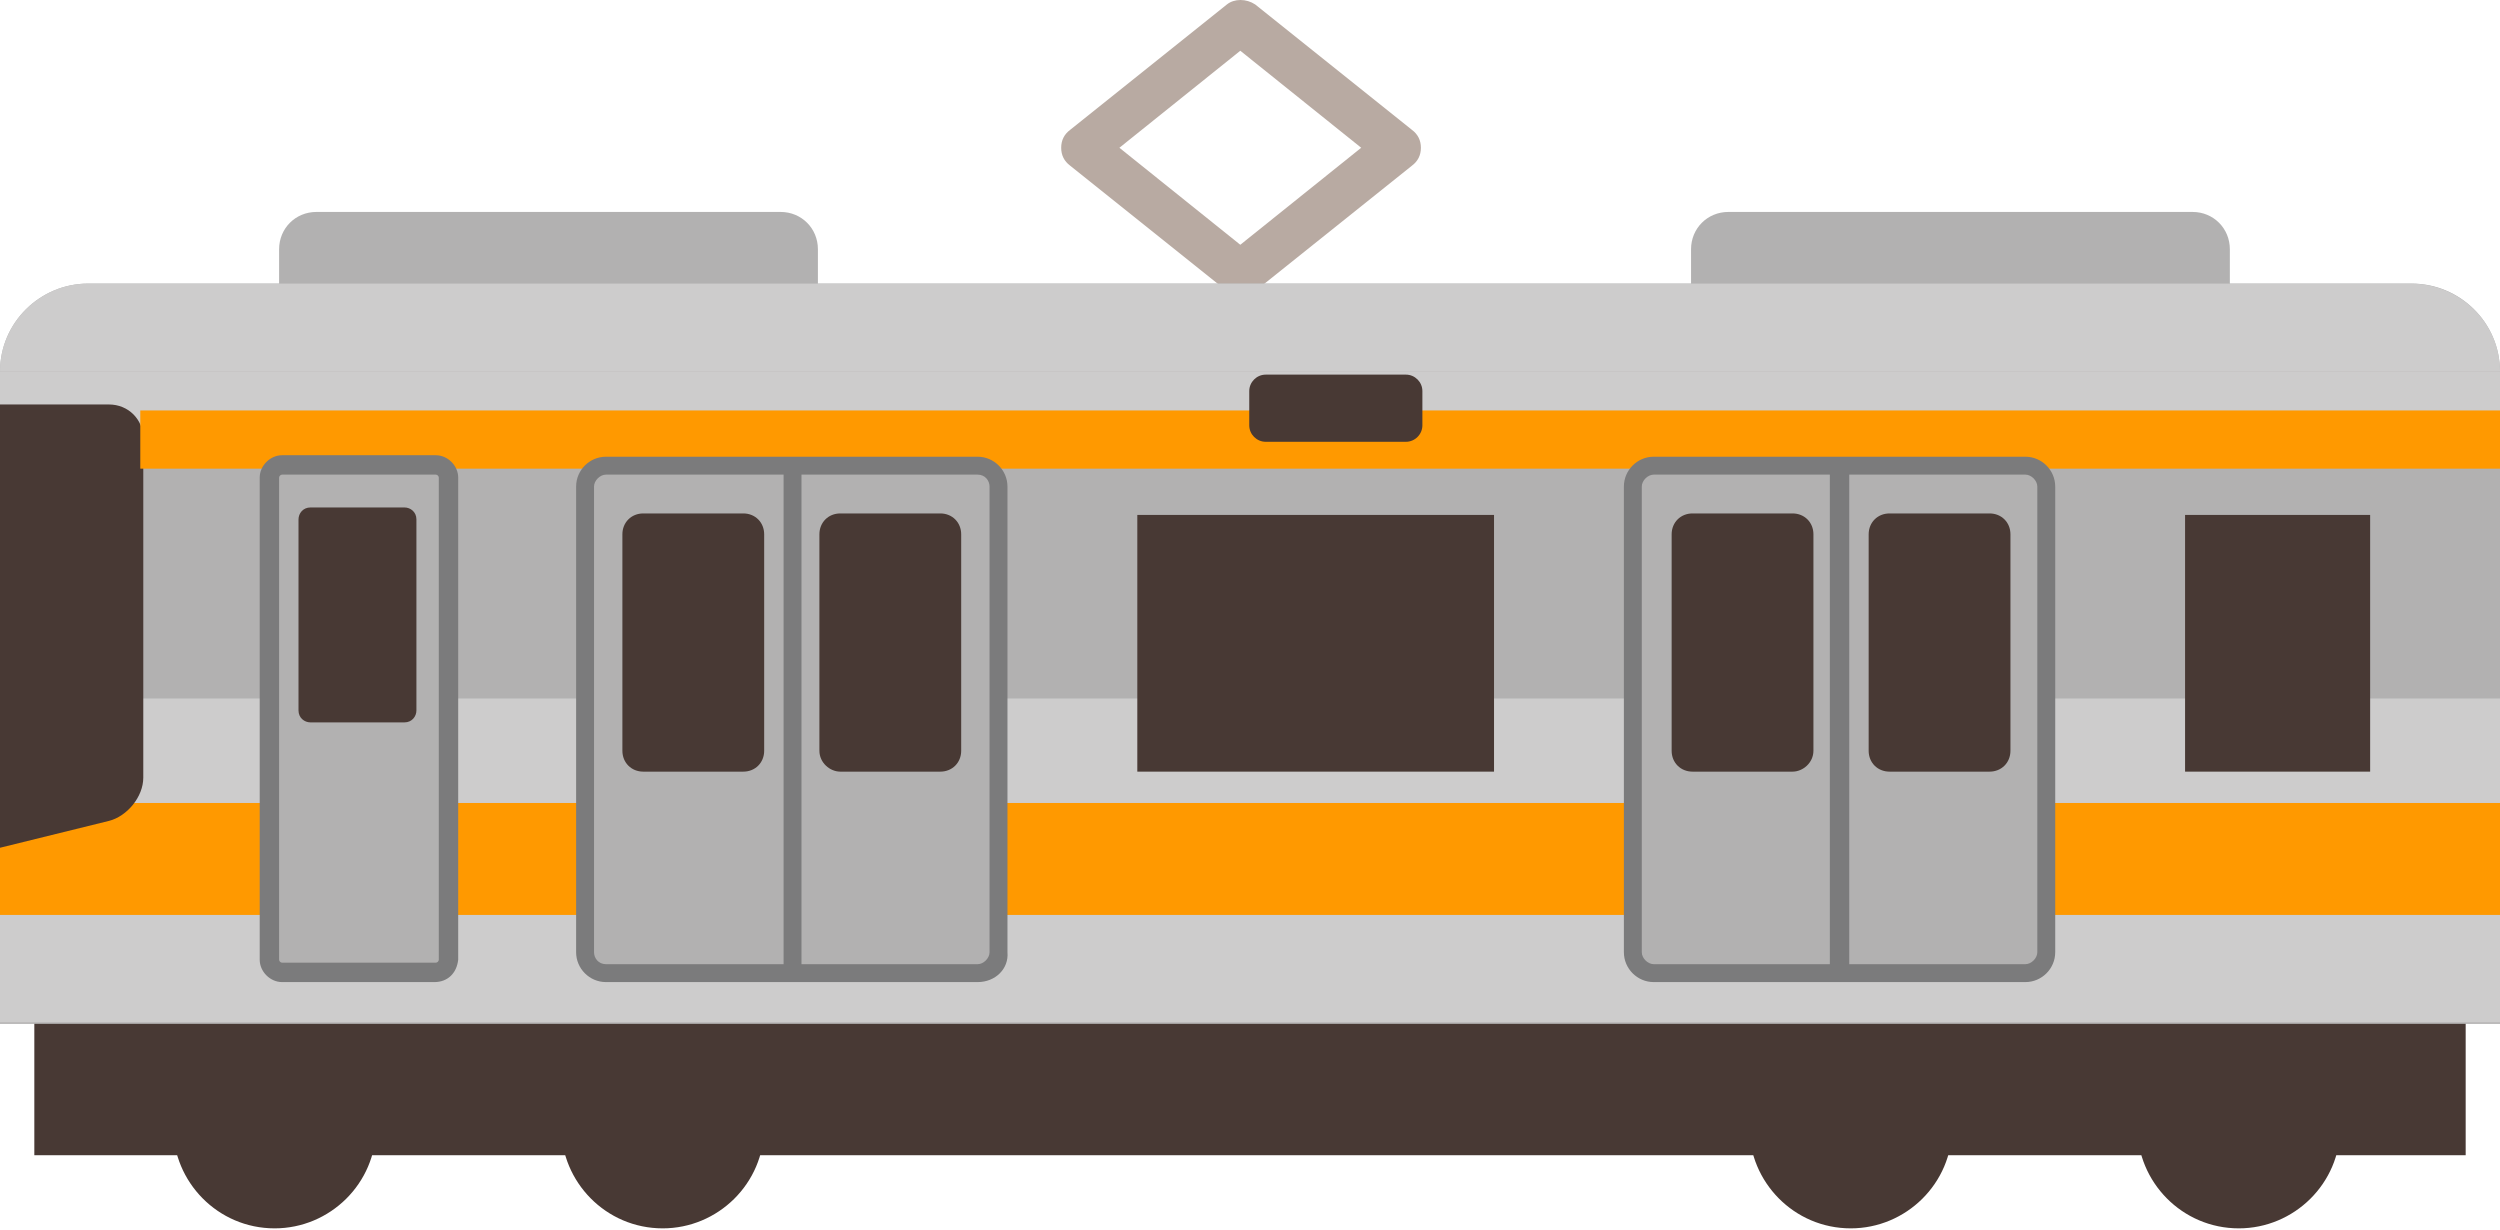 <?xml version="1.0" encoding="utf-8"?>
<svg version="1.1" id="musashino_line" xmlns="http://www.w3.org/2000/svg" xmlns:xlink="http://www.w3.org/1999/xlink" x="0px"
	 y="0px" viewBox="0 0 167.5 82.4" style="enable-background:new 0 0 167.5 82.4;" xml:space="preserve">
<style type="text/css">
	.st0{fill:#B2B1B1;}
	.st1{fill:#483934;}
	.st2{fill:#B8AAA2;}
	.st3{fill:#CDCCCC;}
	.st4{fill:#FF9900;}
	.st5{fill:#7B7B7C;}
</style>
<path class="st0" d="M54.8,21.6v-4.9c0-1.4-1.1-2.5-2.5-2.5H21.2c-1.4,0-2.5,1.1-2.5,2.5v4.9H54.8z"/>
<path class="st0" d="M149.4,21.6v-4.9c0-1.4-1.1-2.5-2.5-2.5h-31.1c-1.4,0-2.5,1.1-2.5,2.5v4.9H149.4z"/>
<path class="st1" d="M25.2,75.5c0,3.8-3.1,6.8-6.8,6.8c-3.8,0-6.8-3.1-6.8-6.8c0-3.8,3.1-6.8,6.8-6.8C22.1,68.7,25.2,71.8,25.2,75.5
	z"/>
<path class="st1" d="M51.2,75.5c0,3.8-3.1,6.8-6.8,6.8c-3.8,0-6.8-3.1-6.8-6.8c0-3.8,3.1-6.8,6.8-6.8C48.2,68.7,51.2,71.8,51.2,75.5
	z"/>
<path class="st1" d="M130.8,75.5c0,3.8-3.1,6.8-6.8,6.8c-3.8,0-6.8-3.1-6.8-6.8c0-3.8,3.1-6.8,6.8-6.8
	C127.8,68.7,130.8,71.8,130.8,75.5z"/>
<path class="st1" d="M156.8,75.5c0,3.8-3.1,6.8-6.8,6.8c-3.8,0-6.8-3.1-6.8-6.8c0-3.8,3.1-6.8,6.8-6.8
	C153.8,68.7,156.8,71.8,156.8,75.5z"/>
<rect x="2.3" y="65.8" class="st1" width="162.9" height="11.6"/>
<path class="st2" d="M83.1,19.8c-0.3,0-0.7-0.1-0.9-0.3l-10.5-8.4c-0.4-0.3-0.6-0.7-0.6-1.2c0-0.5,0.2-0.9,0.6-1.2l10.5-8.4
	c0.5-0.4,1.3-0.4,1.9,0l10.5,8.4c0.4,0.3,0.6,0.7,0.6,1.2c0,0.5-0.2,0.9-0.6,1.2l-10.5,8.4C83.8,19.7,83.5,19.8,83.1,19.8L83.1,19.8
	z M75,9.9l8.1,6.5l8.1-6.5l-8.1-6.5L75,9.9L75,9.9z"/>
<path class="st0" d="M167.5,68.6V24.9c0-3.3-2.7-5.9-5.9-5.9H5.9C2.7,19,0,21.6,0,24.9v43.7H167.5z"/>
<rect y="46.8" class="st3" width="167.5" height="21.7"/>
<rect y="53.8" class="st4" width="167.5" height="7.5"/>
<rect y="24.9" class="st3" width="167.5" height="4.8"/>
<path class="st3" d="M161.5,19H5.9C2.7,19,0,21.6,0,24.9h167.5C167.5,21.6,164.8,19,161.5,19z"/>
<path class="st1" d="M0,56.8L7.3,55c1.2-0.3,2.3-1.6,2.3-2.9V29.4c0-1.3-1-2.3-2.3-2.3H0V56.8z"/>
<path class="st0" d="M30,64.4c0,0.5-0.4,0.9-0.9,0.9H18.9c-0.5,0-0.9-0.4-0.9-0.9V32c0-0.5,0.4-0.9,0.9-0.9h10.3
	c0.5,0,0.9,0.4,0.9,0.9V64.4z"/>
<rect x="9.4" y="27.5" class="st4" width="158.4" height="3.9"/>
<path class="st5" d="M29.1,65.8H18.9c-0.8,0-1.5-0.7-1.5-1.5V32c0-0.8,0.7-1.5,1.5-1.5h10.3c0.8,0,1.5,0.7,1.5,1.5v32.3
	C30.6,65.2,30,65.8,29.1,65.8L29.1,65.8z M18.9,31.8c-0.1,0-0.2,0.1-0.2,0.2v32.3c0,0.1,0.1,0.2,0.2,0.2h10.3c0.1,0,0.2-0.1,0.2-0.2
	V32c0-0.1-0.1-0.2-0.2-0.2H18.9L18.9,31.8z"/>
<path class="st1" d="M27.9,47.6c0,0.4-0.3,0.8-0.8,0.8h-6.3c-0.4,0-0.8-0.3-0.8-0.8V34.8c0-0.4,0.3-0.8,0.8-0.8h6.3
	c0.4,0,0.8,0.3,0.8,0.8V47.6z"/>
<path class="st0" d="M66.9,63.8c0,0.8-0.6,1.4-1.4,1.4H40.6c-0.8,0-1.4-0.6-1.4-1.4V32.6c0-0.8,0.6-1.4,1.4-1.4h24.9
	c0.8,0,1.4,0.6,1.4,1.4V63.8z"/>
<path class="st5" d="M65.5,65.8H40.6c-1.1,0-2-0.9-2-2V32.6c0-1.1,0.9-2,2-2h24.9c1.1,0,2,0.9,2,2v31.2
	C67.6,64.9,66.7,65.8,65.5,65.8L65.5,65.8z M40.6,31.8c-0.4,0-0.8,0.4-0.8,0.8v31.2c0,0.4,0.3,0.8,0.8,0.8h24.9
	c0.4,0,0.8-0.4,0.8-0.8V32.6c0-0.4-0.3-0.8-0.8-0.8H40.6L40.6,31.8z"/>
<g>
	<path class="st1" d="M51.2,50.3c0,0.8-0.6,1.4-1.4,1.4h-6.7c-0.8,0-1.4-0.6-1.4-1.4V35.8c0-0.8,0.6-1.4,1.4-1.4h6.7
		c0.8,0,1.4,0.6,1.4,1.4V50.3z"/>
	<path class="st1" d="M64.4,50.3c0,0.8-0.6,1.4-1.4,1.4h-6.7c-0.7,0-1.4-0.6-1.4-1.4V35.8c0-0.8,0.6-1.4,1.4-1.4h6.7
		c0.8,0,1.4,0.6,1.4,1.4V50.3z"/>
</g>
<polygon class="st5" points="53.7,65.1 52.5,65.1 52.5,31.5 53.7,31.5 53.7,65.1 "/>
<path class="st0" d="M109.4,63.8c0,0.8,0.6,1.4,1.4,1.4h24.9c0.8,0,1.4-0.6,1.4-1.4V32.6c0-0.8-0.6-1.4-1.4-1.4h-24.9
	c-0.8,0-1.4,0.6-1.4,1.4V63.8z"/>
<path class="st5" d="M135.7,65.8h-24.9c-1.1,0-2-0.9-2-2V32.6c0-1.1,0.9-2,2-2h24.9c1.1,0,2,0.9,2,2v31.2
	C137.7,64.9,136.8,65.8,135.7,65.8L135.7,65.8z M110.8,31.8c-0.4,0-0.8,0.4-0.8,0.8v31.2c0,0.4,0.4,0.8,0.8,0.8h24.9
	c0.4,0,0.8-0.4,0.8-0.8V32.6c0-0.4-0.4-0.8-0.8-0.8H110.8L110.8,31.8z"/>
<g>
	<path class="st1" d="M125.2,50.3c0,0.8,0.6,1.4,1.4,1.4h6.7c0.8,0,1.4-0.6,1.4-1.4V35.8c0-0.8-0.6-1.4-1.4-1.4h-6.7
		c-0.8,0-1.4,0.6-1.4,1.4V50.3z"/>
	<path class="st1" d="M112,50.3c0,0.8,0.6,1.4,1.4,1.4h6.7c0.7,0,1.4-0.6,1.4-1.4V35.8c0-0.8-0.6-1.4-1.4-1.4h-6.7
		c-0.8,0-1.4,0.6-1.4,1.4V50.3z"/>
</g>
<polygon class="st5" points="123.9,65.1 122.6,65.1 122.6,31.5 123.9,31.5 123.9,65.1 "/>
<rect x="76.2" y="34.5" class="st1" width="23.9" height="17.2"/>
<rect x="146.4" y="34.5" class="st1" width="12.4" height="17.2"/>
<path class="st1" d="M95.3,28.5c0,0.6-0.5,1.1-1.1,1.1h-9.4c-0.6,0-1.1-0.5-1.1-1.1v-2.3c0-0.6,0.5-1.1,1.1-1.1h9.4
	c0.6,0,1.1,0.5,1.1,1.1V28.5z"/>
</svg>
